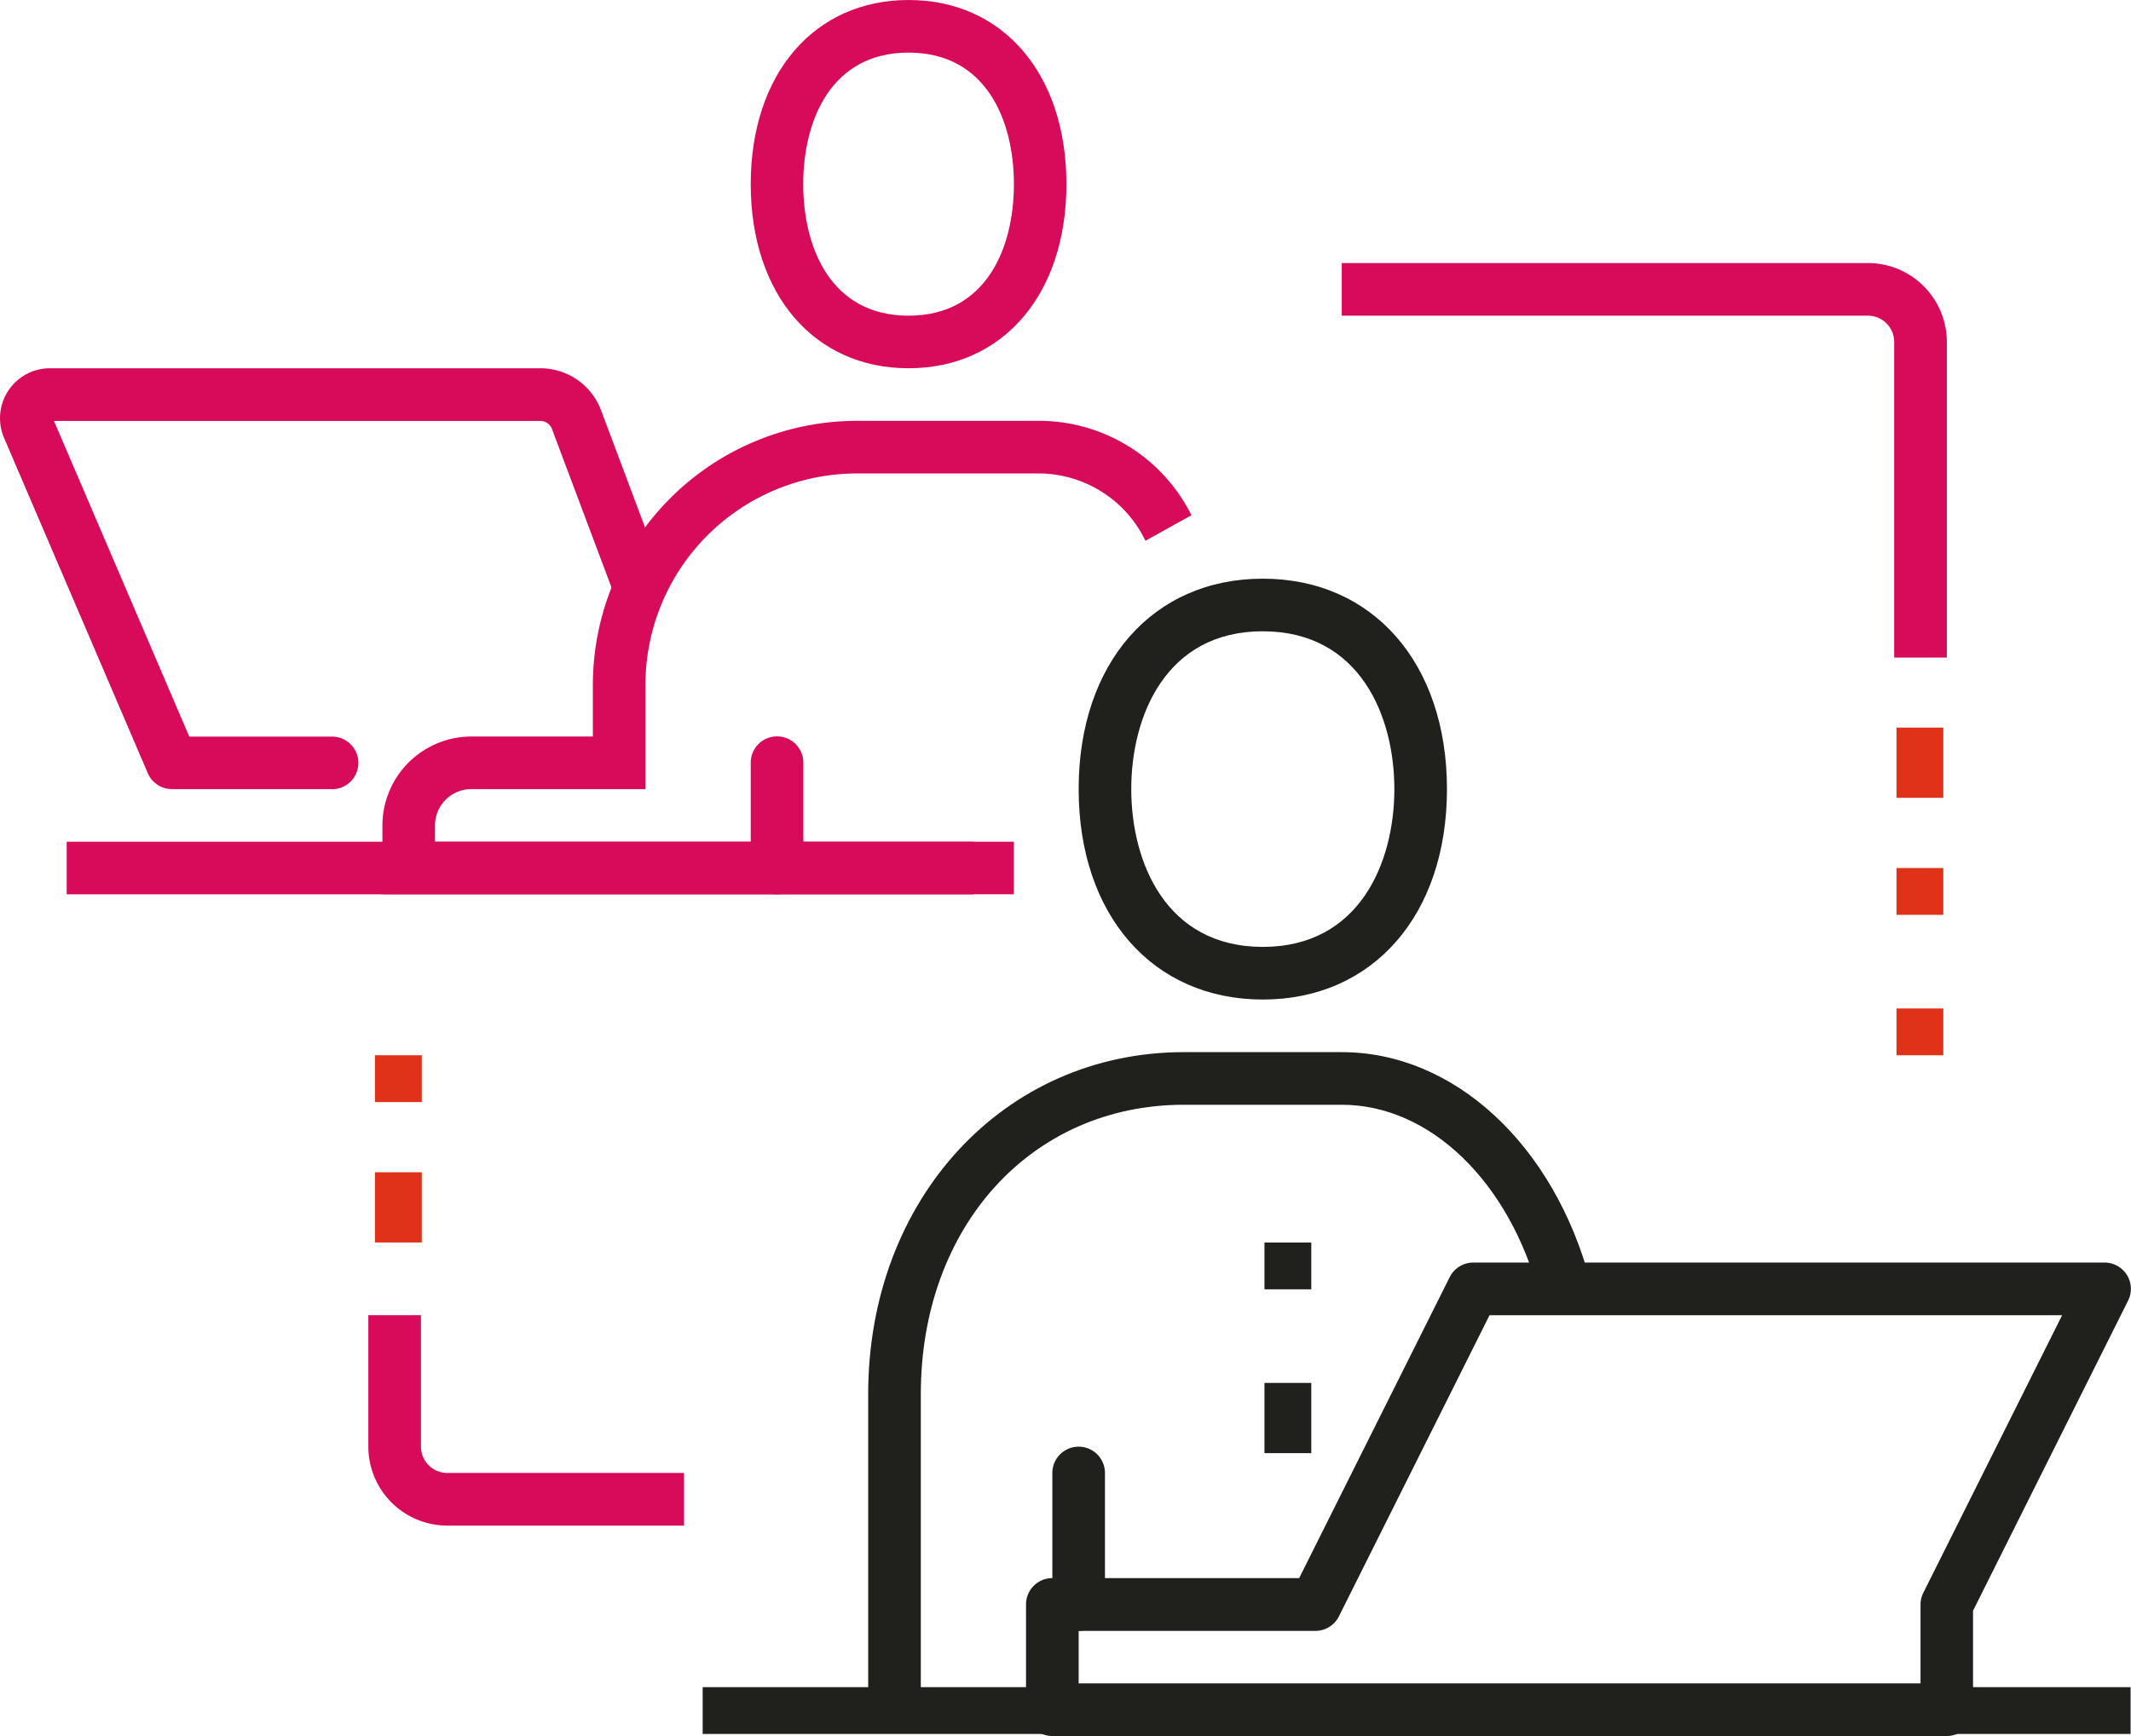 <svg xmlns="http://www.w3.org/2000/svg" width="91.036" height="74.178" viewBox="0 0 91.036 74.178">
    <defs>
        <style>
            .cls-1{fill:#d80b5a}.cls-2{fill:#df3219}.cls-3{fill:#20201d}
        </style>
    </defs>
    <g id="Group_9734" transform="translate(-1024.982 -7690.911)">
        <g id="Group_9663" transform="translate(878.982 7673.911)">
            <path id="Path_11576" d="M222.85 43.859h-2.25V30.372a1.126 1.126 0 0 0-1.124-1.124H197V27h22.478a3.376 3.376 0 0 1 3.372 3.372z" class="cls-1" transform="translate(6.319 1.239)"/>
            <path id="Rectangle_370" d="M0 0H2V3H0z" class="cls-2" transform="translate(227.018 48.089)"/>
            <path id="Rectangle_371" d="M0 0H2V2H0z" class="cls-2" transform="translate(227.018 54.089)"/>
            <path id="Rectangle_372" d="M0 0H2V2H0z" class="cls-2" transform="translate(227.018 60.089)"/>
            <path id="Path_11577" d="M181.248 85.1H179V71.611C179 63.282 184.8 57 192.487 57h6.743c4.8 0 9.07 3.949 10.627 9.829l-2.174.574c-1.29-4.878-4.688-8.155-8.453-8.155h-6.743c-6.512 0-11.239 5.2-11.239 12.363z" class="cls-3" transform="translate(4.089 4.956)"/>
            <path id="Path_11578" d="M194.867 56.982c-4.706 0-7.867-3.613-7.867-8.991S190.162 39 194.867 39s7.867 3.613 7.867 8.991-3.161 8.991-7.867 8.991zm0-15.735c-4.147 0-5.62 3.632-5.62 6.743s1.472 6.743 5.62 6.743 5.62-3.632 5.62-6.743-1.472-6.742-5.62-6.742z" class="cls-3" transform="translate(5.08 2.726)"/>
            <g id="Group_4231" transform="translate(199.947 69.824)">
                <path id="Rectangle_373" d="M0 0H2V2H0z" class="cls-3" transform="translate(.071 .266)"/>
                <path id="Rectangle_374" d="M0 0H2V3H0z" class="cls-3" transform="translate(.071 6.266)"/>
            </g>
            <path id="Rectangle_375" d="M0 0H61V2H0z" class="cls-3" transform="translate(176.018 89.089)"/>
            <g id="Group_4232" transform="translate(189.832 70.947)">
                <path id="Path_11579" d="M224.337 85.23h-38.213A1.124 1.124 0 0 1 185 84.106v-4.5a1.124 1.124 0 0 1 1.124-1.124h10.544l6.432-12.86a1.125 1.125 0 0 1 1.006-.622h26.974a1.123 1.123 0 0 1 1 1.626l-6.624 13.25v4.23a1.124 1.124 0 0 1-1.119 1.124zm-37.089-2.248h35.965v-3.371a1.126 1.126 0 0 1 .118-.5l5.931-11.861H204.8l-6.433 12.865a1.122 1.122 0 0 1-1 .622h-10.119z" class="cls-3" transform="translate(-185 -65)"/>
            </g>
            <path id="Path_11580" d="M187.124 79.867A1.124 1.124 0 0 1 186 78.743v-5.62a1.124 1.124 0 0 1 2.248 0v5.62a1.124 1.124 0 0 1-1.124 1.124z" class="cls-3" transform="translate(4.956 6.815)"/>
            <g id="Group_4233" transform="translate(146 17)">
                <path id="Rectangle_376" d="M0 0H38.735V2.248H0z" class="cls-1" transform="translate(2.849 35.965)"/>
                <path id="Path_11581" d="M181.279 32.735c-4.034 0-6.743-3.162-6.743-7.867S177.246 17 181.279 17s6.743 3.162 6.743 7.867-2.71 7.868-6.743 7.868zm0-13.487c-3.316 0-4.5 2.9-4.5 5.62s1.18 5.62 4.5 5.62 4.5-2.9 4.5-5.62-1.185-5.62-4.5-5.62z" class="cls-1" transform="translate(-142.465 -17)"/>
                <path id="Path_11582" d="M160.183 48.982h-6.837a1.122 1.122 0 0 1-1.033-.681l-6.139-14.324A2.135 2.135 0 0 1 148.137 31h20.938a2.771 2.771 0 0 1 2.589 1.76l2.636 7.023a1.124 1.124 0 0 1-2.1.79l-2.629-7a.529.529 0 0 0-.492-.321h-20.773l5.78 13.487h6.1a1.124 1.124 0 0 1 0 2.248z" class="cls-1" transform="translate(-146 -15.265)"/>
                <path id="Path_11583" d="M187.51 53.23h-26.974v-2.942a3.805 3.805 0 0 1 3.8-3.8h5.19v-2.212A11.289 11.289 0 0 1 180.8 33h7.69a7.274 7.274 0 0 1 6.607 4.033l-1.965 1.092a5.073 5.073 0 0 0-4.643-2.877H180.8a9.038 9.038 0 0 0-9.028 9.028v4.459h-7.438a1.555 1.555 0 0 0-1.553 1.553v.695h24.729z" class="cls-1" transform="translate(-144.199 -15.018)"/>
                <path id="Path_11584" d="M175.66 51.743a1.124 1.124 0 0 1-1.124-1.124v-4.5a1.124 1.124 0 1 1 2.248 0v4.5a1.124 1.124 0 0 1-1.124 1.124z" class="cls-1" transform="translate(-142.465 -13.531)"/>
            </g>
            <path id="Path_11585" d="M173.487 75.991h-10.115A3.376 3.376 0 0 1 160 72.619V67h2.248v5.618a1.126 1.126 0 0 0 1.124 1.124h10.115z" class="cls-1" transform="translate(1.735 6.195)"/>
            <path id="Rectangle_377" d="M0 0H2V3H0z" class="cls-2" transform="translate(162.018 67.089)"/>
            <path id="Rectangle_378" d="M0 0H2V2H0z" class="cls-2" transform="translate(162.018 62.089)"/>
        </g>
    </g>
</svg>
